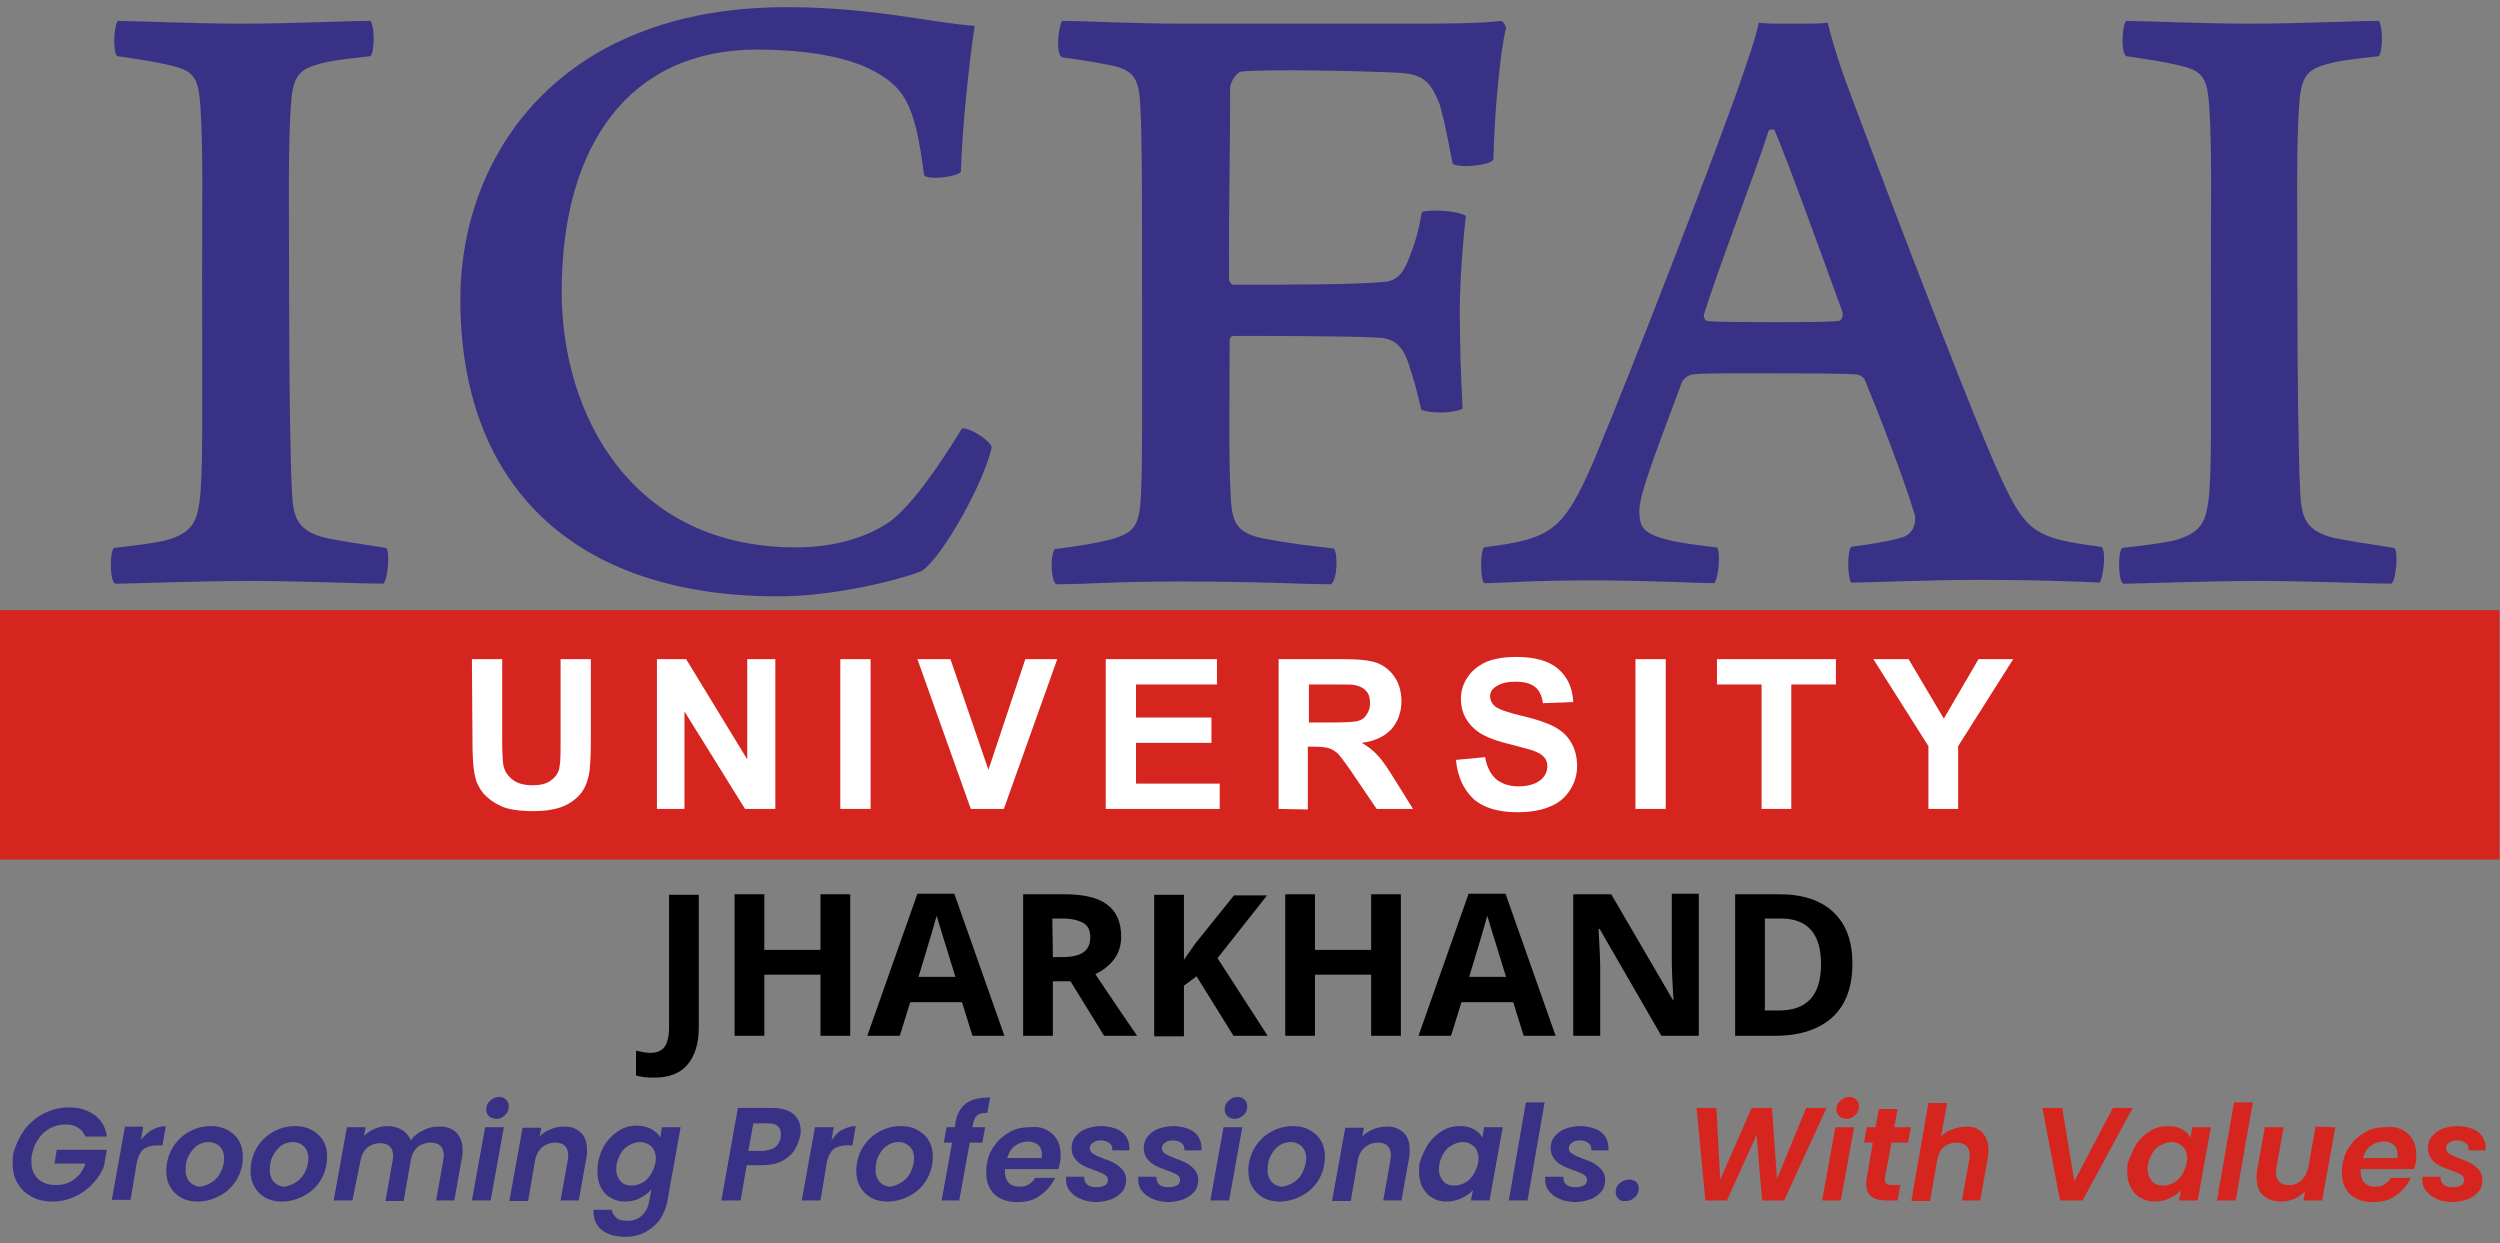 <svg xmlns="http://www.w3.org/2000/svg" xmlns:xlink="http://www.w3.org/1999/xlink" id="Layer_1" x="0px" y="0px" viewBox="0 0 454 225.8" style="enable-background:new 0 0 454 225.8;" xml:space="preserve"><rect x="0" y="0" width="454" height="225.8" fill="#808080" stroke="none"/><style type="text/css">	.st0{display:none;fill:#CCCCCC;}	.st1{fill:#393185;}	.st2{fill:#D6251F;}	.st3{fill:#FFFFFF;}</style><rect y="-1" class="st0" width="418" height="192"></rect><g>	<path class="st1" d="M21.4,3.8c3.3,0,13.9,0.5,22.5,0.5c8.8,0,19-0.5,23.4-0.5c0.7,1,0.8,5.2,0,6.4c-4.4,0.5-7.4,0.8-9.6,1.5  c-3.9,1-4.6,2.9-4.9,7.8c-0.5,7-0.3,18.8-0.3,33.2c0,15.2,0.2,30.6,0.5,36.3c0.2,5.1,1,7.4,6.2,8.7c2.5,0.5,6.2,1.1,10.9,1.8  c0.8,0.7,0.3,5.9-0.5,6.5c-3.6,0-15.4-0.5-24-0.5c-9.6,0-21.7,0.5-24.7,0.5c-1-0.5-1-5.9-0.2-6.5c4.4-0.5,6.7-0.8,9.1-1.3  c5.2-1.3,5.9-3.6,6.4-6.9c0.7-4.7,0.5-14.4,0.5-41.2c0-13.7,0.2-23-0.3-30.7c-0.3-4.4-0.8-6.2-4.2-7.2c-2.9-0.8-6-1.3-10.9-2  C20.4,9.4,20.7,4.6,21.4,3.8z"></path>	<path class="st1" d="M157.5,12.3c-5.1-2.3-12.4-3.3-20-3.3C114.3,9,102,26.3,102,53c0,22.2,12.6,46.4,42.5,46.4  c9,0,14.5-2.9,17-4.6c3.8-2.8,8.5-9.3,13.2-17c1.3-0.2,4.9,2,5.4,3.4c-1.3,6.2-8.8,19.8-12.7,22.5c-4.6,1.8-16.2,4.6-26.1,4.6  c-37.4,0-57.7-20.4-57.7-53.9c0-17.8,8.3-35.8,26.3-45.6c8.8-4.7,19.4-7.5,33-7.5c15.5,0,26.6,2.9,34.1,3.4  c-1,6.5-2.3,18.8-2.5,26.5c-0.8,1-6.5,1.6-6.7,0.5C166.1,18.5,164.2,15.6,157.5,12.3z"></path>	<path class="st1" d="M192.9,3.8c3.8,0,13.4,0.5,21.9,0.5h40.7c5.6,0,13.4,0,17-0.5c0.5,0,1,1,1,1.3c-1,3.9-2.1,14.7-2.3,23.9  c-0.8,1.1-6.4,1.6-7.4,0.7c-1-4.9-1.3-7-2.3-10.6c-1.6-4.1-2.9-5.7-7.7-5.9c-6.4-0.3-23.2-0.7-28.4-0.2c-1,0.2-2,2.1-2,2.9  c0,11.8-0.3,23-0.2,34.8c0,0.5,0.5,1,0.7,1c10.5,0,21.7,0,27.4-0.5c2.9-0.2,3.9-2.3,5.1-5.7c0.7-1.8,1.3-3.9,1.8-7  c1.6-0.5,6.4-0.3,8,0.7c-0.5,4.2-1.1,11.8-1.1,17.2c0,6.2,0.2,11.9,0.5,17.8c-1.3,0.8-5.6,1-7.5,0.2c-0.8-3.6-1.3-5.2-2-7.4  c-1.1-3.9-2.6-5.6-6-5.7C244.2,61,228.5,61,224,61c-0.5,0-0.7,0.5-0.7,0.8c0,10.1-0.2,21.6,0.2,28.3c0.2,4.9,1.1,6.7,6,7.7  c4.2,0.8,8,1.3,12.7,1.8c0.8,0.8,0.7,5.7-0.5,6.5c-5.4,0-12.7-0.5-27.4-0.5c-11.8,0-16.7,0.5-22.5,0.5c-1-0.7-1.1-5.6-0.2-6.4  c4.1-0.5,7.5-1.1,9.6-1.6c4.9-1.3,5.7-2.5,6-8.2c0.3-6,0.2-16.2,0.2-36.1c0-18.6,0-29.1-0.3-34.1c-0.2-5.4-1.1-6.7-4.7-7.7  c-2.5-0.5-5.7-1.1-9.6-1.6C191.6,9.4,192.3,4.6,192.9,3.8z"></path>	<path class="st1" d="M289.5,83.5c7.2-17.2,23-58.2,26.6-68.8c1.3-3.8,2.8-8,3.3-10.6c0.8,0.2,2.9,0.2,6,0.2c3.9,0,5.7,0,6.5-0.2  c0.8,3.3,1.8,6.4,2.9,9.6c3.3,9.1,21.4,56.9,27.8,71.4c5.2,11.6,6.5,12.6,19,14.2c1,0.7,0.3,5.7-0.3,6.5  c-4.2-0.2-12.1-0.5-21.4-0.5c-9.8,0-20.4,0.5-23.7,0.5c-0.7-0.8-0.8-5.7,0-6.5c3.6-0.5,7-1,9.5-1.8c2-0.8,2.3-2.9,2-4.1  c-2.1-6.9-6.4-18-9-24.3c-0.3-0.8-1.3-1.1-1.6-1.1c-2.9-0.2-10.5-0.2-16.5-0.2c-10.5,0-11.4,0-13.2,0.2c-0.8,0-2,1.1-2,1.5  c-3.4,9.3-7.7,19.9-7.7,23.2c0,3.1,0.7,4.2,5.4,5.4c2.1,0.5,5.7,1,8.7,1.3c0.7,0.8,0.3,5.7-0.5,6.5c-3.3,0-11.8-0.5-22.7-0.5  c-10.6,0-16,0.5-19.1,0.5c-0.7-0.8-0.7-5.7,0-6.5C281.5,97.8,283.8,96.8,289.5,83.5z M321.2,23.7c-2.8,8.7-8.7,23.7-11.8,33.5  c0,0.5,0.2,1,0.7,1.1c1.8,0.2,8.2,0.2,12.9,0.2c4.1,0,8.7,0,10.8-0.2c0.5,0,1-0.8,0.8-1.6c-3.1-8.5-9.6-26.6-12.4-33.2  C322,23.6,321.5,23.4,321.2,23.7z"></path>	<path class="st1" d="M386.1,3.8c3.3,0,13.9,0.5,22.5,0.5c8.8,0,19-0.5,23.4-0.5c0.7,1,0.8,5.2,0,6.4c-4.4,0.5-7.4,0.8-9.6,1.5  c-3.9,1-4.6,2.9-4.9,7.8c-0.5,7-0.3,18.8-0.3,33.2c0,15.2,0.2,30.6,0.5,36.3c0.2,5.1,1,7.4,6.2,8.7c2.5,0.5,6.2,1.1,10.9,1.8  c0.8,0.7,0.3,5.9-0.5,6.5c-3.6,0-15.4-0.5-24-0.5c-9.6,0-21.7,0.5-24.7,0.5c-1-0.5-1-5.9-0.2-6.5c4.4-0.5,6.7-0.8,9.2-1.3  c5.2-1.3,5.9-3.6,6.4-6.9c0.7-4.7,0.5-14.4,0.5-41.2c0-13.7,0.2-23-0.3-30.7c-0.3-4.4-0.8-6.2-4.2-7.2c-2.9-0.8-6-1.3-10.9-2  C385.1,9.4,385.4,4.6,386.1,3.8z"></path></g><rect y="110.8" class="st2" width="453.9" height="45.3"></rect><g>	<path class="st3" d="M85.7,119.7h5.5v14.7c0,2.3,0.1,3.9,0.2,4.5c0.2,1.1,0.8,2,1.7,2.7c0.9,0.7,2.1,1,3.6,1c1.6,0,2.7-0.3,3.5-1  c0.8-0.6,1.3-1.4,1.4-2.3c0.2-0.9,0.2-2.5,0.2-4.6v-15h5.5V134c0,3.3-0.1,5.6-0.4,6.9c-0.3,1.3-0.8,2.5-1.6,3.4s-1.9,1.7-3.2,2.2  c-1.3,0.5-3.1,0.8-5.2,0.8c-2.6,0-4.6-0.3-5.9-0.9c-1.3-0.6-2.4-1.4-3.2-2.3c-0.8-1-1.3-2-1.5-3c-0.4-1.6-0.5-3.9-0.5-6.9  L85.7,119.7L85.7,119.7z"></path>	<path class="st3" d="M119.3,146.9v-27.2h5.3l11.1,18.2v-18.2h5.1v27.2h-5.5l-11-17.7v17.7H119.3z"></path>	<path class="st3" d="M152.6,146.9v-27.2h5.5v27.2H152.6z"></path>	<path class="st3" d="M176.3,146.9l-9.7-27.2h6l6.9,20.1l6.7-20.1h5.8l-9.7,27.2L176.3,146.9L176.3,146.9z"></path>	<path class="st3" d="M200.8,146.9v-27.2H221v4.6h-14.7v6H220v4.6h-13.7v7.4h15.2v4.6H200.8z"></path>	<path class="st3" d="M232.2,146.9v-27.2h11.6c2.9,0,5,0.2,6.3,0.7s2.4,1.4,3.2,2.6s1.2,2.7,1.2,4.3c0,2-0.6,3.7-1.8,5.1  c-1.2,1.3-3,2.2-5.4,2.5c1.2,0.7,2.2,1.5,2.9,2.3c0.8,0.8,1.8,2.3,3.1,4.4l3.3,5.3H250l-4-5.9c-1.4-2.1-2.4-3.4-2.9-4  c-0.5-0.5-1.1-0.9-1.7-1.1c-0.6-0.2-1.5-0.3-2.8-0.3h-1.1V147L232.2,146.9L232.2,146.9z M237.7,131.2h4.1c2.6,0,4.3-0.1,4.9-0.3  c0.7-0.2,1.2-0.6,1.5-1.2c0.4-0.5,0.6-1.2,0.6-2c0-0.9-0.2-1.7-0.7-2.2c-0.5-0.6-1.2-0.9-2.1-1.1c-0.4-0.1-1.8-0.1-4-0.1h-4.3  V131.2z"></path>	<path class="st3" d="M264.4,138l5.3-0.5c0.3,1.8,1,3.1,2,4c1,0.8,2.3,1.3,4,1.3c1.8,0,3.1-0.4,4-1.1c0.9-0.7,1.3-1.6,1.3-2.6  c0-0.6-0.2-1.2-0.6-1.6c-0.4-0.5-1-0.8-2-1.2c-0.6-0.2-2.1-0.6-4.4-1.2c-2.9-0.7-5-1.6-6.2-2.7c-1.7-1.5-2.5-3.3-2.5-5.5  c0-1.4,0.4-2.7,1.2-3.9c0.8-1.2,1.9-2.1,3.4-2.8c1.5-0.6,3.3-0.9,5.4-0.9c3.4,0,6,0.7,7.7,2.2s2.6,3.5,2.7,6l-5.5,0.2  c-0.2-1.4-0.7-2.4-1.5-3s-1.9-0.9-3.5-0.9s-2.8,0.3-3.7,1c-0.6,0.4-0.9,1-0.9,1.7c0,0.6,0.3,1.2,0.8,1.7c0.7,0.6,2.4,1.2,5,1.8  s4.6,1.3,5.9,2s2.3,1.6,3,2.8s1.1,2.6,1.1,4.3c0,1.6-0.4,3-1.3,4.4s-2.1,2.4-3.7,3c-1.6,0.7-3.6,1-5.9,1c-3.4,0-6.1-0.8-7.9-2.4  C265.8,143.4,264.7,141.1,264.4,138z"></path>	<path class="st3" d="M297,146.9v-27.2h5.5v27.2H297z"></path>	<path class="st3" d="M319.9,146.9v-22.6h-8.1v-4.6h21.6v4.6h-8.1v22.6H319.9z"></path>	<path class="st3" d="M350.2,146.9v-11.4l-10-15.8h6.4l6.4,10.8l6.3-10.8h6.3l-10,15.8v11.4H350.2z"></path></g><g>	<g>		<path d="M118.7,195.7c-1.2,0-2.3-0.1-3.2-0.4v-4.5c0.9,0.2,1.8,0.4,2.6,0.4c1.2,0,2.1-0.4,2.6-1.1s0.8-1.9,0.8-3.5v-24.1h5.4v24   c0,3-0.7,5.3-2.1,6.9S121.4,195.7,118.7,195.7z"></path>		<path d="M154.4,188.1H149V177h-10.2v11.1h-5.4v-25.7h5.4v10.1H149v-10.1h5.4V188.1z"></path>		<path d="M176.6,188.1l-1.9-6.1h-9.4l-1.9,6.1h-5.9l9.1-25.8h6.7l9.1,25.8H176.6z M173.5,177.4c-1.7-5.5-2.7-8.7-2.9-9.4   s-0.4-1.3-0.5-1.7c-0.4,1.5-1.5,5.2-3.3,11.1L173.5,177.4L173.5,177.4z"></path>		<path d="M191.2,178.2v9.9h-5.4v-25.7h7.5c3.5,0,6.1,0.6,7.8,1.9s2.5,3.2,2.5,5.8c0,1.5-0.4,2.9-1.2,4s-2,2.1-3.5,2.8   c3.9,5.8,6.4,9.5,7.6,11.2h-6l-6.1-9.9H191.2z M191.2,173.8h1.8c1.7,0,3-0.3,3.8-0.9s1.2-1.5,1.2-2.7s-0.4-2.1-1.3-2.6   s-2.1-0.8-3.9-0.8h-1.7L191.2,173.8L191.2,173.8z"></path>		<path d="M230.2,188.1H224l-6.7-10.8L215,179v9.2h-5.4v-25.7h5.4v11.8l2.1-3l7-8.7h6l-9,11.4L230.2,188.1z"></path>		<path d="M254.5,188.1H249V177h-10.2v11.1h-5.4v-25.7h5.4v10.1H249v-10.1h5.4v25.7H254.5z"></path>		<path d="M276.7,188.1l-1.9-6.1h-9.4l-1.9,6.1h-5.9l9.1-25.8h6.7l9.1,25.8H276.7z M273.5,177.4c-1.7-5.5-2.7-8.7-2.9-9.4   s-0.4-1.3-0.5-1.7c-0.4,1.5-1.5,5.2-3.3,11.1L273.5,177.4L273.5,177.4z"></path>		<path d="M308.6,188.1h-6.9l-11.2-19.4h-0.2c0.2,3.4,0.3,5.9,0.3,7.3v12.1h-4.9v-25.7h6.9l11.2,19.2h0.1c-0.2-3.3-0.3-5.7-0.3-7.1   v-12.2h4.9v25.8L308.6,188.1L308.6,188.1z"></path>		<path d="M336.4,175c0,4.2-1.2,7.5-3.6,9.7s-5.9,3.4-10.4,3.4h-7.3v-25.7h8.1c4.2,0,7.5,1.1,9.8,3.3S336.4,171,336.4,175z    M330.7,175.1c0-5.5-2.4-8.3-7.3-8.3h-2.9v16.7h2.3C328.1,183.6,330.7,180.8,330.7,175.1z"></path>	</g></g><g>	<path class="st1" d="M4.4,205.2c1-1.3,2.2-2.3,3.6-3s2.9-1.1,4.5-1.1c1.9,0,3.4,0.5,4.7,1.4c1.2,0.9,2,2.2,2.2,3.9h-3.9  c-0.3-0.7-0.7-1.2-1.3-1.6c-0.6-0.4-1.4-0.6-2.3-0.6c-1,0-1.9,0.2-2.8,0.7c-0.8,0.4-1.6,1.1-2.1,1.9c-0.6,0.8-1,1.8-1.2,2.9  c-0.1,0.4-0.1,0.8-0.1,1.3c0,1.3,0.4,2.3,1.2,3.1c0.8,0.7,1.8,1.1,3.2,1.1c1.3,0,2.4-0.3,3.3-1c1-0.7,1.7-1.6,2.1-2.9H9.9l0.4-2.5  h9.1l-0.5,2.9c-0.4,1.2-1.1,2.2-2,3.2s-2,1.8-3.3,2.4c-1.3,0.6-2.6,0.9-4.1,0.9c-1.4,0-2.7-0.3-3.8-0.9s-1.9-1.4-2.5-2.4  s-0.9-2.2-0.9-3.6c0-0.5,0-1.1,0.1-1.7C2.8,208,3.5,206.5,4.4,205.2z"></path>	<path class="st1" d="M27.6,205.2c0.8-0.4,1.6-0.7,2.5-0.7l-0.6,3.5h-0.9c-1,0-1.8,0.2-2.4,0.6c-0.6,0.4-1,1.2-1.3,2.2l-1.2,7.1  h-3.4l2.4-13.3H26l-0.4,2.4C26.2,206.3,26.8,205.6,27.6,205.2z"></path>	<path class="st1" d="M32.9,217.5c-0.9-0.5-1.5-1.1-2-2c-0.5-0.8-0.7-1.8-0.7-2.9c0-1.5,0.4-2.9,1.1-4.1c0.7-1.2,1.7-2.2,2.9-2.9  s2.6-1.1,4.1-1.1c1.1,0,2.1,0.2,3,0.7s1.6,1.1,2.1,2c0.5,0.8,0.7,1.8,0.7,2.9c0,1.5-0.4,2.9-1.1,4.1c-0.7,1.2-1.7,2.2-3,2.9  s-2.6,1.1-4.2,1.1C34.8,218.2,33.8,218,32.9,217.5z M38.6,214.6c0.7-0.5,1.2-1.1,1.5-1.8c0.4-0.8,0.6-1.6,0.6-2.4  c0-1-0.3-1.7-0.8-2.2s-1.2-0.8-2-0.8s-1.5,0.2-2.2,0.7c-0.6,0.5-1.1,1.1-1.5,1.9c-0.4,0.8-0.5,1.6-0.5,2.5s0.3,1.7,0.8,2.2  s1.2,0.8,2,0.8C37.2,215.3,37.9,215.1,38.6,214.6z"></path>	<path class="st1" d="M48.2,217.5c-0.9-0.5-1.5-1.1-2-2c-0.5-0.8-0.7-1.8-0.7-2.9c0-1.5,0.4-2.9,1.1-4.1c0.7-1.2,1.7-2.2,2.9-2.9  s2.6-1.1,4.1-1.1c1.1,0,2.1,0.2,3,0.7s1.6,1.1,2.1,2c0.5,0.8,0.7,1.8,0.7,2.9c0,1.5-0.4,2.9-1.1,4.1c-0.7,1.2-1.7,2.2-3,2.9  s-2.6,1.1-4.2,1.1C50.1,218.2,49.1,218,48.2,217.5z M53.9,214.6c0.7-0.5,1.2-1.1,1.5-1.8c0.4-0.8,0.6-1.6,0.6-2.4  c0-1-0.3-1.7-0.8-2.2s-1.2-0.8-2-0.8s-1.5,0.2-2.2,0.7c-0.6,0.5-1.1,1.1-1.5,1.9c-0.4,0.8-0.5,1.6-0.5,2.5s0.3,1.7,0.8,2.2  s1.2,0.8,2,0.8C52.5,215.3,53.2,215.1,53.9,214.6z"></path>	<path class="st1" d="M82.8,205.6c0.8,0.8,1.2,1.8,1.2,3.2c0,0.5,0,1-0.1,1.4l-1.4,7.8h-3.3l1.3-7.3c0-0.3,0.1-0.6,0.1-0.8  c0-0.8-0.2-1.4-0.6-1.8c-0.4-0.4-1-0.6-1.8-0.6c-0.9,0-1.7,0.3-2.4,0.8c-0.6,0.6-1,1.3-1.2,2.4l0,0l-1.3,7.4H70l1.3-7.3  c0-0.3,0.1-0.6,0.1-0.8c0-0.8-0.2-1.4-0.6-1.8c-0.4-0.4-1-0.6-1.8-0.6c-0.9,0-1.6,0.3-2.3,0.8c-0.6,0.5-1,1.3-1.2,2.2L64,218h-3.4  l2.4-13.3h3.4l-0.3,1.6c0.5-0.5,1.2-1,1.9-1.3s1.5-0.5,2.3-0.5c1,0,1.9,0.2,2.7,0.7c0.7,0.4,1.3,1.1,1.6,1.9  c0.6-0.8,1.3-1.4,2.2-1.8c0.9-0.5,1.8-0.7,2.8-0.7C80.9,204.5,82,204.9,82.8,205.6z"></path>	<path class="st1" d="M91.5,204.7L89.1,218h-3.4l2.4-13.3H91.5z M88.8,202.7c-0.3-0.3-0.5-0.7-0.5-1.2c0-0.6,0.2-1.2,0.7-1.6  c0.5-0.5,1.1-0.7,1.7-0.7c0.5,0,0.9,0.2,1.2,0.5c0.3,0.3,0.5,0.7,0.5,1.2c0,0.6-0.2,1.2-0.7,1.6c-0.5,0.5-1,0.7-1.7,0.7  C89.6,203.1,89.1,203,88.8,202.7z"></path>	<path class="st1" d="M105.4,205.6c0.8,0.7,1.2,1.8,1.2,3.2c0,0.5,0,1-0.1,1.4l-1.4,7.8h-3.3l1.3-7.3c0-0.3,0.1-0.6,0.1-0.8  c0-0.8-0.2-1.4-0.6-1.8c-0.4-0.4-1-0.6-1.8-0.6c-0.9,0-1.7,0.3-2.3,0.8c-0.6,0.5-1.1,1.3-1.3,2.3l-1.3,7.5h-3.4l2.4-13.3h3.4  l-0.3,1.6c0.5-0.6,1.2-1,1.9-1.3s1.5-0.5,2.4-0.5C103.5,204.5,104.6,204.9,105.4,205.6z"></path>	<path class="st1" d="M118.4,205.1c0.7,0.4,1.2,0.9,1.5,1.5l0.3-1.9h3.4l-2.4,13.4c-0.2,1.2-0.7,2.3-1.3,3.3c-0.7,1-1.6,1.7-2.6,2.3  c-1.1,0.6-2.3,0.9-3.7,0.9c-1.9,0-3.3-0.4-4.4-1.3c-1-0.9-1.5-2.1-1.4-3.6h3.3c0.1,0.6,0.4,1.1,0.9,1.5s1.2,0.5,2,0.5  c1,0,1.8-0.3,2.5-0.9c0.7-0.6,1.2-1.5,1.4-2.7l0.4-2.1c-0.5,0.6-1.2,1.1-2.1,1.6c-0.8,0.4-1.7,0.6-2.7,0.6s-1.8-0.2-2.6-0.7  c-0.8-0.4-1.4-1.1-1.8-1.9c-0.4-0.8-0.6-1.7-0.6-2.8c0-0.5,0-1,0.1-1.6c0.2-1.3,0.7-2.5,1.4-3.6c0.7-1,1.6-1.8,2.6-2.4  c1-0.6,2.1-0.8,3.2-0.8C116.9,204.5,117.7,204.7,118.4,205.1z M119.1,210.4c0-0.9-0.3-1.7-0.8-2.2c-0.6-0.5-1.2-0.8-2.1-0.8  c-0.6,0-1.2,0.2-1.8,0.5c-0.6,0.3-1.1,0.7-1.5,1.3s-0.7,1.3-0.9,2.1c0,0.3-0.1,0.6-0.1,0.9c0,1,0.3,1.7,0.8,2.3s1.2,0.8,2.1,0.8  c0.6,0,1.2-0.2,1.8-0.5c0.6-0.3,1.1-0.8,1.5-1.4c0.4-0.6,0.7-1.3,0.9-2.1C119.1,210.9,119.1,210.6,119.1,210.4z"></path>	<path class="st1" d="M144.2,209c-0.6,0.8-1.3,1.4-2.3,1.9s-2.2,0.7-3.5,0.7h-2.8l-1.1,6.4H131l3-16.8h6.2c1.7,0,3,0.4,3.9,1.1  c0.9,0.8,1.3,1.8,1.3,3c0,0.4,0,0.7-0.1,1C145.1,207.3,144.7,208.2,144.2,209z M140.8,208.3c0.5-0.4,0.9-1.1,1-1.8  c0-0.1,0-0.4,0-0.6c0-1.3-0.8-1.9-2.4-1.9h-2.6l-0.9,5h2.7C139.5,208.9,140.3,208.7,140.8,208.3z"></path>	<path class="st1" d="M152.9,205.2c0.8-0.4,1.6-0.7,2.5-0.7l-0.6,3.5h-0.9c-1,0-1.8,0.2-2.4,0.6c-0.6,0.4-1,1.2-1.3,2.2L149,218  h-3.4l2.4-13.3h3.4l-0.4,2.4C151.5,206.3,152.1,205.6,152.9,205.2z"></path>	<path class="st1" d="M158.2,217.5c-0.9-0.5-1.5-1.1-2-2c-0.5-0.8-0.7-1.8-0.7-2.9c0-1.5,0.4-2.9,1.1-4.1c0.7-1.2,1.7-2.2,2.9-2.9  s2.6-1.1,4.1-1.1c1.1,0,2.1,0.2,3,0.7s1.6,1.1,2.1,2c0.5,0.8,0.7,1.8,0.7,2.9c0,1.5-0.4,2.9-1.1,4.1c-0.7,1.2-1.7,2.2-3,2.9  s-2.6,1.1-4.2,1.1C160.1,218.2,159.1,218,158.2,217.5z M163.9,214.6c0.7-0.5,1.2-1.1,1.5-1.8s0.6-1.6,0.6-2.4c0-1-0.3-1.7-0.8-2.2  s-1.2-0.8-2-0.8s-1.5,0.2-2.2,0.7s-1.1,1.1-1.5,1.9c-0.4,0.8-0.5,1.6-0.5,2.5s0.3,1.7,0.8,2.2s1.2,0.8,2,0.8  C162.5,215.3,163.2,215.1,163.9,214.6z"></path>	<path class="st1" d="M175.4,200.4c1.1-0.8,2.5-1.1,4.4-1.1l-0.5,2.8c-0.8,0-1.4,0.1-1.8,0.4c-0.4,0.3-0.6,0.8-0.8,1.6l-0.1,0.6h2.3  l-0.5,2.8h-2.3l-1.9,10.5H171l1.9-10.5h-1.5l0.5-2.8h1.5l0.1-0.7C173.7,202.4,174.4,201.2,175.4,200.4z"></path>	<path class="st1" d="M191.1,205.9c1,0.9,1.5,2.2,1.5,3.8c0,0.5,0,1-0.1,1.4c-0.1,0.5-0.2,0.9-0.3,1.2h-9.7c0,0.1,0,0.3,0,0.5  c0,0.8,0.2,1.5,0.7,2s1.1,0.7,1.9,0.7c0.7,0,1.3-0.1,1.7-0.4c0.5-0.3,0.9-0.7,1.2-1.2h3.6c-0.6,1.3-1.5,2.3-2.7,3.2  s-2.6,1.2-4.2,1.2c-1.7,0-3.1-0.5-4.1-1.4c-1-1-1.5-2.3-1.5-3.9c0-0.5,0-1,0.1-1.5c0.2-1.4,0.7-2.6,1.5-3.6c0.7-1,1.7-1.8,2.8-2.4  c1.1-0.6,2.3-0.8,3.6-0.8C188.8,204.5,190.1,205,191.1,205.9z M189.2,209.7c0-0.8-0.2-1.4-0.7-1.8c-0.5-0.4-1.1-0.6-1.9-0.6  c-0.8,0-1.6,0.3-2.3,0.8s-1.1,1.3-1.4,2.2h6.3C189.2,210,189.2,209.8,189.2,209.7z"></path>	<path class="st1" d="M196.2,217.7c-0.8-0.3-1.4-0.8-1.9-1.4s-0.7-1.3-0.7-2c0-0.1,0-0.3,0-0.6h3.3c0,0.6,0.1,1,0.5,1.4  c0.4,0.3,0.9,0.5,1.6,0.5c0.6,0,1.2-0.1,1.6-0.3c0.4-0.2,0.6-0.6,0.6-1s-0.2-0.7-0.6-1c-0.4-0.2-1-0.5-1.9-0.8  c-0.8-0.3-1.6-0.6-2.1-0.9c-0.6-0.3-1-0.7-1.4-1.2s-0.6-1.2-0.6-1.9s0.2-1.5,0.7-2.1s1.1-1.1,1.9-1.4s1.8-0.5,2.8-0.5  s1.9,0.2,2.7,0.5s1.4,0.8,1.8,1.4c0.4,0.6,0.6,1.3,0.6,2.1c0,0.2,0,0.3,0,0.4H202c0-0.6-0.1-1-0.5-1.3s-0.9-0.5-1.6-0.5  c-0.6,0-1,0.1-1.4,0.4s-0.6,0.6-0.6,1s0.2,0.8,0.6,1c0.4,0.3,1.1,0.6,1.9,0.9c0.9,0.3,1.6,0.6,2.1,0.9c0.5,0.3,1,0.7,1.4,1.2  s0.6,1.1,0.6,1.8c0,0.8-0.2,1.5-0.7,2.1s-1.2,1.1-2,1.4c-0.9,0.3-1.8,0.5-2.9,0.5C197.9,218.2,197,218.1,196.2,217.7z"></path>	<path class="st1" d="M209.3,217.7c-0.8-0.3-1.4-0.8-1.9-1.4s-0.7-1.3-0.7-2c0-0.1,0-0.3,0-0.6h3.3c0,0.6,0.1,1,0.5,1.4  c0.4,0.3,0.9,0.5,1.6,0.5c0.6,0,1.2-0.1,1.6-0.3c0.4-0.2,0.6-0.6,0.6-1s-0.2-0.7-0.6-1c-0.4-0.2-1-0.5-1.9-0.8  c-0.8-0.3-1.6-0.6-2.1-0.9c-0.6-0.3-1-0.7-1.4-1.2s-0.6-1.2-0.6-1.9s0.2-1.5,0.7-2.1s1.1-1.1,1.9-1.4s1.8-0.5,2.8-0.5  s1.9,0.2,2.7,0.5s1.4,0.8,1.8,1.4c0.4,0.6,0.6,1.3,0.6,2.1c0,0.2,0,0.3,0,0.4h-3.1c0-0.6-0.1-1-0.5-1.3s-0.9-0.5-1.6-0.5  c-0.6,0-1,0.1-1.4,0.4s-0.6,0.6-0.6,1s0.2,0.8,0.6,1c0.4,0.3,1.1,0.6,1.9,0.9c0.9,0.3,1.6,0.6,2.1,0.9c0.5,0.3,1,0.7,1.4,1.2  s0.6,1.1,0.6,1.8c0,0.8-0.2,1.5-0.7,2.1s-1.2,1.1-2,1.4c-0.9,0.3-1.8,0.5-2.9,0.5C211,218.2,210.1,218.1,209.3,217.7z"></path>	<path class="st1" d="M225.6,204.7l-2.4,13.3h-3.4l2.4-13.3H225.6z M222.9,202.7c-0.3-0.3-0.5-0.7-0.5-1.2c0-0.6,0.2-1.2,0.7-1.6  c0.5-0.5,1.1-0.7,1.7-0.7c0.5,0,0.9,0.2,1.2,0.5s0.5,0.7,0.5,1.2c0,0.6-0.2,1.2-0.7,1.6c-0.5,0.5-1,0.7-1.7,0.7  C223.6,203.1,223.2,203,222.9,202.7z"></path>	<path class="st1" d="M229.4,217.5c-0.9-0.5-1.5-1.1-2-2c-0.5-0.8-0.7-1.8-0.7-2.9c0-1.5,0.4-2.9,1.1-4.1c0.7-1.2,1.7-2.2,2.9-2.9  s2.6-1.1,4.1-1.1c1.1,0,2.1,0.2,3,0.7s1.6,1.1,2.1,2c0.5,0.8,0.7,1.8,0.7,2.9c0,1.5-0.4,2.9-1.1,4.1c-0.7,1.2-1.7,2.2-3,2.9  s-2.6,1.1-4.2,1.1C231.3,218.2,230.3,218,229.4,217.5z M235.1,214.6c0.7-0.5,1.2-1.1,1.5-1.8s0.6-1.6,0.6-2.4c0-1-0.3-1.7-0.8-2.2  s-1.2-0.8-2-0.8s-1.5,0.2-2.2,0.7s-1.1,1.1-1.5,1.9c-0.4,0.8-0.5,1.6-0.5,2.5s0.3,1.7,0.8,2.2s1.2,0.8,2,0.8  C233.7,215.3,234.4,215.1,235.1,214.6z"></path>	<path class="st1" d="M254.8,205.6c0.8,0.7,1.2,1.8,1.2,3.2c0,0.5,0,1-0.1,1.4l-1.4,7.8h-3.3l1.3-7.3c0-0.3,0.1-0.6,0.1-0.8  c0-0.8-0.2-1.4-0.6-1.8s-1-0.6-1.8-0.6c-0.9,0-1.7,0.3-2.3,0.8s-1.1,1.3-1.3,2.3l-1.3,7.5h-3.4l2.4-13.3h3.4l-0.3,1.6  c0.5-0.6,1.2-1,1.9-1.3s1.5-0.5,2.4-0.5C252.9,204.5,254,204.9,254.8,205.6z"></path>	<path class="st1" d="M259.4,207.7c0.7-1,1.6-1.8,2.6-2.4c1-0.6,2.1-0.8,3.2-0.8c1,0,1.8,0.2,2.5,0.6c0.7,0.4,1.2,0.9,1.5,1.5  l0.3-1.9h3.4l-2.4,13.3h-3.4l0.4-1.9c-0.5,0.6-1.2,1.1-2.1,1.5c-0.8,0.4-1.8,0.6-2.7,0.6c-1,0-1.8-0.2-2.6-0.7  c-0.8-0.4-1.3-1.1-1.8-1.9c-0.4-0.8-0.6-1.7-0.6-2.8c0-0.5,0-1,0.1-1.6C258.2,210,258.7,208.8,259.4,207.7z M268.5,210.4  c0-0.9-0.3-1.7-0.8-2.2c-0.6-0.5-1.2-0.8-2.1-0.8c-0.6,0-1.2,0.2-1.8,0.5c-0.6,0.3-1.1,0.7-1.5,1.3s-0.7,1.3-0.9,2.1  c0,0.3-0.1,0.6-0.1,0.9c0,1,0.3,1.7,0.8,2.3s1.2,0.8,2.1,0.8c0.6,0,1.2-0.2,1.8-0.5c0.6-0.3,1.1-0.8,1.5-1.4s0.7-1.3,0.9-2.1  C268.5,210.9,268.5,210.6,268.5,210.4z"></path>	<path class="st1" d="M280.5,200.2l-3.1,17.8H274l3.1-17.8H280.5z"></path>	<path class="st1" d="M283.2,217.7c-0.8-0.3-1.4-0.8-1.9-1.4s-0.7-1.3-0.7-2c0-0.1,0-0.3,0-0.6h3.3c0,0.6,0.1,1,0.5,1.4  c0.4,0.3,0.9,0.5,1.6,0.5c0.6,0,1.2-0.1,1.6-0.3s0.6-0.6,0.6-1s-0.2-0.7-0.6-1c-0.4-0.2-1-0.5-1.9-0.8c-0.8-0.3-1.6-0.6-2.1-0.9  c-0.6-0.3-1-0.7-1.4-1.2s-0.6-1.2-0.6-1.9s0.2-1.5,0.7-2.1s1.1-1.1,1.9-1.4s1.8-0.5,2.8-0.5s1.9,0.2,2.7,0.5  c0.8,0.3,1.4,0.8,1.8,1.4c0.4,0.6,0.6,1.3,0.6,2.1c0,0.2,0,0.3,0,0.4H289c0-0.6-0.1-1-0.5-1.3s-0.9-0.5-1.6-0.5  c-0.6,0-1,0.1-1.4,0.4s-0.6,0.6-0.6,1s0.2,0.8,0.6,1c0.4,0.3,1.1,0.6,1.9,0.9c0.9,0.3,1.6,0.6,2.1,0.9c0.5,0.3,1,0.7,1.4,1.2  s0.6,1.1,0.6,1.8c0,0.8-0.2,1.5-0.7,2.1s-1.2,1.1-2,1.4c-0.9,0.3-1.8,0.5-2.9,0.5C284.8,218.2,284,218.1,283.2,217.7z"></path>	<path class="st1" d="M293.9,217.7c-0.3-0.3-0.5-0.7-0.5-1.2c0-0.6,0.2-1.2,0.7-1.6s1.1-0.7,1.7-0.7c0.5,0,0.9,0.1,1.3,0.4  c0.3,0.3,0.5,0.7,0.5,1.2c0,0.6-0.2,1.2-0.7,1.6c-0.5,0.5-1,0.7-1.7,0.7C294.6,218.2,294.2,218,293.9,217.7z"></path>	<path class="st2" d="M331.7,201.2L324,218h-4l-1-11.9l-5.4,11.9h-3.9l-1.6-16.8h3.6l0.7,13l5.7-13h3.7l0.9,12.9l5.3-12.9H331.7z"></path>	<path class="st2" d="M336.7,204.7l-2.4,13.3h-3.4l2.4-13.3H336.7z M334,202.7c-0.3-0.3-0.5-0.7-0.5-1.2c0-0.6,0.2-1.2,0.7-1.6  c0.5-0.5,1.1-0.7,1.7-0.7c0.5,0,0.9,0.2,1.2,0.5c0.3,0.3,0.5,0.7,0.5,1.2c0,0.6-0.2,1.2-0.7,1.6c-0.5,0.5-1,0.7-1.7,0.7  C334.8,203.1,334.3,203,334,202.7z"></path>	<path class="st2" d="M342.3,213.9c0,0.1,0,0.2,0,0.4c0,0.3,0.1,0.5,0.3,0.7c0.2,0.1,0.5,0.2,0.9,0.2h1.6l-0.5,2.8h-2.1  c-2.4,0-3.6-1-3.6-3c0-0.4,0-0.8,0.1-1.1l1.1-6.4h-1.6l0.5-2.8h1.6l0.6-3.3h3.4l-0.6,3.3h3l-0.5,2.8h-3L342.3,213.9z"></path>	<path class="st2" d="M359.9,205.6c0.8,0.8,1.2,1.8,1.2,3.2c0,0.5,0,1-0.1,1.4l-1.4,7.8h-3.3l1.3-7.3c0-0.3,0.1-0.6,0.1-0.8  c0-0.8-0.2-1.4-0.6-1.8s-1-0.6-1.8-0.6c-0.9,0-1.7,0.3-2.3,0.8s-1,1.3-1.2,2.3l-1.3,7.5h-3.4l3.1-17.8h3.4l-1.1,6.1  c0.5-0.6,1.2-1,2-1.3s1.6-0.5,2.5-0.5C358.1,204.5,359.2,204.9,359.9,205.6z"></path>	<path class="st2" d="M374.5,201.2l2.2,13.3l7-13.3h3.6l-9.1,16.8h-4.1l-3.2-16.8H374.5z"></path>	<path class="st2" d="M388,207.7c0.7-1,1.6-1.8,2.6-2.4c1-0.6,2.1-0.8,3.2-0.8c1,0,1.8,0.2,2.5,0.6c0.7,0.4,1.2,0.9,1.5,1.5l0.3-1.9  h3.4l-2.4,13.3h-3.4l0.4-1.9c-0.5,0.6-1.2,1.1-2.1,1.5c-0.8,0.4-1.8,0.6-2.7,0.6c-1,0-1.8-0.2-2.6-0.7c-0.8-0.4-1.3-1.1-1.8-1.9  c-0.4-0.8-0.6-1.7-0.6-2.8c0-0.5,0-1,0.1-1.6C386.9,210,387.3,208.8,388,207.7z M397.2,210.4c0-0.9-0.3-1.7-0.8-2.2  c-0.6-0.5-1.2-0.8-2.1-0.8c-0.6,0-1.2,0.2-1.8,0.5c-0.6,0.3-1.1,0.7-1.5,1.3s-0.7,1.3-0.9,2.1c0,0.3-0.1,0.6-0.1,0.9  c0,1,0.3,1.7,0.8,2.3s1.2,0.8,2.1,0.8c0.6,0,1.2-0.2,1.8-0.5c0.6-0.3,1.1-0.8,1.5-1.4s0.7-1.3,0.9-2.1  C397.1,210.9,397.2,210.6,397.2,210.4z"></path>	<path class="st2" d="M409.1,200.2L406,218h-3.4l3.1-17.8H409.1z"></path>	<path class="st2" d="M424.1,204.7l-2.4,13.3h-3.4l0.3-1.7c-0.5,0.6-1.1,1-1.9,1.4c-0.8,0.3-1.5,0.5-2.4,0.5c-1.4,0-2.5-0.4-3.3-1.1  c-0.8-0.7-1.2-1.8-1.2-3.2c0-0.5,0-1,0.1-1.4l1.4-7.8h3.4l-1.3,7.3c0,0.3-0.1,0.6-0.1,0.8c0,0.8,0.2,1.4,0.6,1.8  c0.4,0.4,1,0.6,1.8,0.6c0.9,0,1.7-0.3,2.3-0.9c0.6-0.6,1-1.4,1.2-2.4l1.3-7.3L424.1,204.7L424.1,204.7z"></path>	<path class="st2" d="M437.3,205.9c1,0.9,1.5,2.2,1.5,3.8c0,0.5,0,1-0.1,1.4c-0.1,0.5-0.2,0.9-0.3,1.2h-9.7c0,0.1,0,0.3,0,0.5  c0,0.8,0.2,1.5,0.7,2s1.1,0.7,1.9,0.7c0.7,0,1.3-0.1,1.7-0.4c0.5-0.3,0.9-0.7,1.2-1.2h3.6c-0.6,1.3-1.5,2.3-2.7,3.2  s-2.6,1.2-4.2,1.2c-1.7,0-3.1-0.5-4.1-1.4c-1-1-1.5-2.3-1.5-3.9c0-0.5,0-1,0.1-1.5c0.2-1.4,0.7-2.6,1.5-3.6c0.7-1,1.7-1.8,2.8-2.4  c1.1-0.6,2.3-0.8,3.6-0.8C435,204.5,436.3,205,437.3,205.9z M435.4,209.7c0-0.8-0.2-1.4-0.7-1.8c-0.5-0.4-1.1-0.6-1.9-0.6  s-1.6,0.3-2.3,0.8c-0.7,0.5-1.1,1.3-1.4,2.2h6.3C435.4,210,435.4,209.8,435.4,209.7z"></path>	<path class="st2" d="M442.5,217.7c-0.8-0.3-1.4-0.8-1.9-1.4s-0.7-1.3-0.7-2c0-0.1,0-0.3,0-0.6h3.3c0,0.6,0.1,1,0.5,1.4  c0.4,0.3,0.9,0.5,1.6,0.5c0.6,0,1.2-0.1,1.6-0.3s0.6-0.6,0.6-1s-0.2-0.7-0.6-1c-0.4-0.2-1-0.5-1.9-0.8c-0.8-0.3-1.6-0.6-2.1-0.9  c-0.6-0.3-1-0.7-1.4-1.2s-0.6-1.2-0.6-1.9s0.2-1.5,0.7-2.1s1.1-1.1,1.9-1.4s1.8-0.5,2.8-0.5s1.9,0.2,2.7,0.5  c0.8,0.3,1.4,0.8,1.8,1.4c0.4,0.6,0.6,1.3,0.6,2.1c0,0.2,0,0.3,0,0.4h-3.1c0-0.6-0.1-1-0.5-1.3s-0.9-0.5-1.6-0.5  c-0.6,0-1,0.1-1.4,0.4s-0.6,0.6-0.6,1s0.2,0.8,0.6,1c0.4,0.3,1.1,0.6,1.9,0.9c0.9,0.3,1.6,0.6,2.1,0.9c0.5,0.3,1,0.7,1.4,1.2  s0.6,1.1,0.6,1.8c0,0.8-0.2,1.5-0.7,2.1s-1.2,1.1-2,1.4c-0.9,0.3-1.8,0.5-2.9,0.5C444.1,218.2,443.2,218.1,442.5,217.7z"></path></g></svg>